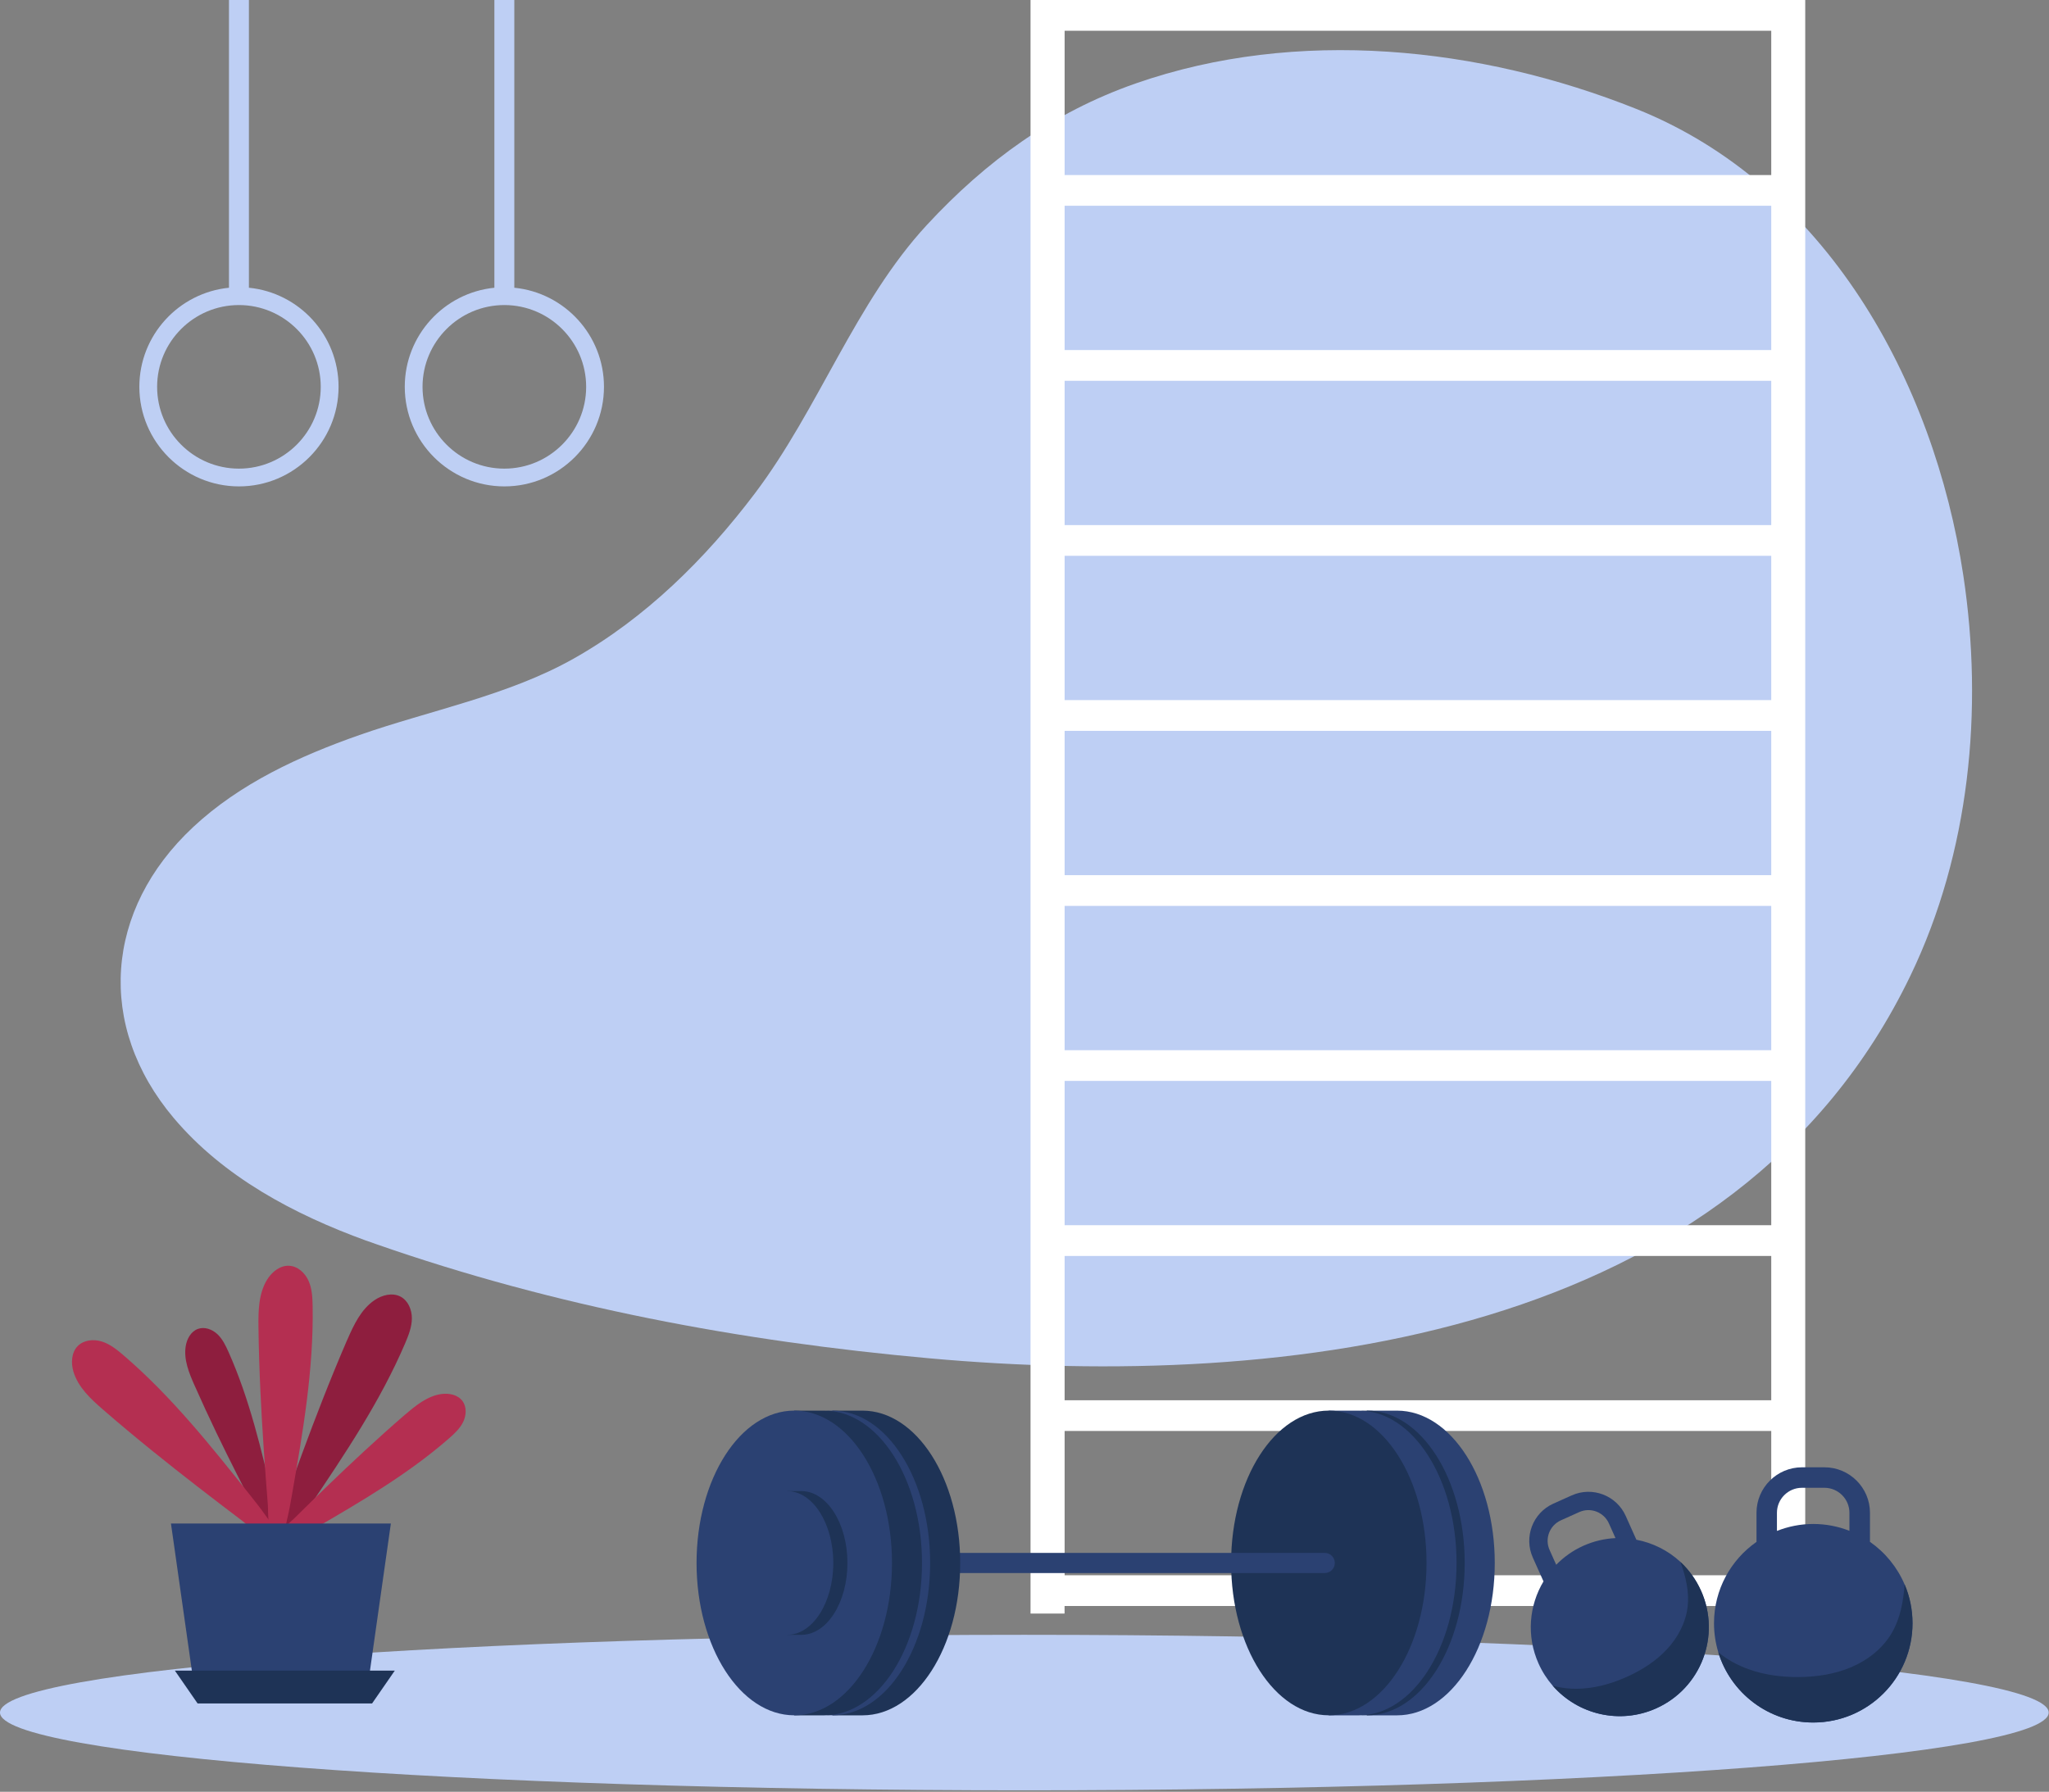 <?xml version="1.0" encoding="UTF-8"?> <svg xmlns="http://www.w3.org/2000/svg" width="407" height="356" viewBox="0 0 407 356" fill="none"><rect x="0" y="0" width="407" height="356" fill="#808080" stroke="none"/><g clip-path="url(#clip0_5954_2644)"><path d="M72.81 246.524C58.38 241.284 44.38 233.834 34.51 222.134C19.03 203.774 20.83 180.724 38.35 164.344C47.62 155.674 59.44 150.234 71.41 146.034C85.48 141.114 100.88 138.224 113.95 130.854C128.22 122.814 140.12 111.034 149.94 98.034C162.65 81.214 169.93 60.024 184.11 44.694C195.87 31.994 209.16 22.314 225.63 16.564C257.6 5.414 293.98 9.244 325.01 21.634C362.71 36.694 384.13 75.654 389.98 114.324C394.01 140.974 391.25 169.394 379.48 193.844C344.76 265.974 255.59 276.264 184.59 269.874C147.01 266.494 110.36 259.644 74.7 247.184C74.07 246.964 73.44 246.734 72.81 246.514V246.524Z" fill="#BECFF4"></path><path d="M351.829 0H204.699V320.59H211.459V319.09H351.819V334.54H358.579V0H351.819H351.829ZM351.829 312.98H211.469V284.31H351.829V312.98ZM351.829 278.21H211.469V249.54H351.829V278.21ZM351.829 243.43H211.469V214.76H351.829V243.43ZM351.829 208.66H211.469V179.99H351.829V208.66ZM351.829 173.88H211.469V145.21H351.829V173.88ZM351.829 139.1H211.469V110.43H351.829V139.1ZM351.829 104.33H211.469V75.66H351.829V104.33ZM351.829 69.55H211.469V40.88H351.829V69.55ZM351.829 34.78H211.469V6.11H351.829V34.78Z" fill="white"></path><path d="M49.44 57.17V0H45.48V57.17C35.5 58.17 27.68 66.61 27.68 76.85C27.68 87.76 36.56 96.64 47.47 96.64C58.38 96.64 67.25 87.76 67.25 76.85C67.25 66.61 59.43 58.16 49.45 57.17H49.44ZM47.46 93.11C38.5 93.11 31.21 85.82 31.21 76.86C31.21 67.9 38.5 60.61 47.46 60.61C56.42 60.61 63.71 67.9 63.71 76.86C63.71 85.82 56.42 93.11 47.46 93.11Z" fill="#BECFF4"></path><path d="M102.16 57.17V0H98.2V57.17C88.22 58.17 80.4 66.61 80.4 76.85C80.4 87.76 89.28 96.64 100.19 96.64C111.1 96.64 119.97 87.76 119.97 76.85C119.97 66.61 112.15 58.16 102.17 57.17H102.16ZM100.18 93.11C91.22 93.11 83.93 85.82 83.93 76.86C83.93 67.9 91.22 60.61 100.18 60.61C109.14 60.61 116.43 67.9 116.43 76.86C116.43 85.82 109.14 93.11 100.18 93.11Z" fill="#BECFF4"></path><path d="M203.47 355.712C315.843 355.712 406.94 348.795 406.94 340.263C406.94 331.73 315.843 324.812 203.47 324.812C91.097 324.812 0 331.73 0 340.263C0 348.795 91.097 355.712 203.47 355.712Z" fill="#BECFF4"></path><path d="M277.5 280.273H271.54V281.733C263.74 285.653 258.09 297.063 258.09 310.543C258.09 324.023 263.74 335.423 271.54 339.353V340.813H277.5C288.22 340.813 296.91 327.263 296.91 310.543C296.91 293.823 288.22 280.273 277.5 280.273Z" fill="#2B4172"></path><path d="M271.529 340.806C282.249 340.806 290.939 327.253 290.939 310.536C290.939 293.818 282.249 280.266 271.529 280.266C260.809 280.266 252.119 293.818 252.119 310.536C252.119 327.253 260.809 340.806 271.529 340.806Z" fill="#1E3356"></path><path d="M269.91 280.273H263.95V281.733C256.15 285.653 250.5 297.063 250.5 310.543C250.5 324.023 256.15 335.423 263.95 339.353V340.813H269.91C280.63 340.813 289.32 327.263 289.32 310.543C289.32 293.823 280.63 280.273 269.91 280.273Z" fill="#2B4172"></path><path d="M263.949 340.806C274.669 340.806 283.359 327.253 283.359 310.536C283.359 293.818 274.669 280.266 263.949 280.266C253.229 280.266 244.539 293.818 244.539 310.536C244.539 327.253 253.229 340.806 263.949 340.806Z" fill="#1E3356"></path><path d="M263.139 312.539H172.639C171.539 312.539 170.639 311.639 170.639 310.539C170.639 309.439 171.539 308.539 172.639 308.539H263.139C264.239 308.539 265.139 309.439 265.139 310.539C265.139 311.639 264.239 312.539 263.139 312.539Z" fill="#2B4172"></path><path d="M171.32 280.273H165.36V281.733C157.56 285.653 151.91 297.063 151.91 310.543C151.91 324.023 157.56 335.423 165.36 339.353V340.813H171.32C182.04 340.813 190.73 327.263 190.73 310.543C190.73 293.823 182.04 280.273 171.32 280.273Z" fill="#1E3356"></path><path d="M165.349 340.806C176.069 340.806 184.759 327.253 184.759 310.536C184.759 293.818 176.069 280.266 165.349 280.266C154.63 280.266 145.939 293.818 145.939 310.536C145.939 327.253 154.63 340.806 165.349 340.806Z" fill="#2B4172"></path><path d="M163.73 280.273H157.77V281.733C149.97 285.653 144.32 297.063 144.32 310.543C144.32 324.023 149.97 335.423 157.77 339.353V340.813H163.73C174.45 340.813 183.14 327.263 183.14 310.543C183.14 293.823 174.45 280.273 163.73 280.273Z" fill="#1E3356"></path><path d="M157.769 340.806C168.489 340.806 177.179 327.253 177.179 310.536C177.179 293.818 168.489 280.266 157.769 280.266C147.05 280.266 138.359 293.818 138.359 310.536C138.359 327.253 147.05 340.806 157.769 340.806Z" fill="#2B4172"></path><path d="M159.17 296.258H156.36V296.948C152.68 298.798 150.01 304.188 150.01 310.538C150.01 316.888 152.67 322.278 156.36 324.128V324.818H159.17C164.23 324.818 168.33 318.428 168.33 310.538C168.33 302.648 164.23 296.258 159.17 296.258Z" fill="#1E3356"></path><path d="M156.359 324.818C161.418 324.818 165.519 318.424 165.519 310.538C165.519 302.651 161.418 296.258 156.359 296.258C151.3 296.258 147.199 302.651 147.199 310.538C147.199 318.424 151.3 324.818 156.359 324.818Z" fill="#2B4172"></path><path d="M333.78 310.319C331.33 308.049 328.28 306.539 325.04 305.919L322.92 301.188C321.09 297.108 316.28 295.278 312.2 297.108L308.55 298.748C304.47 300.578 302.64 305.388 304.47 309.468L306.59 314.199C303.72 318.989 303.16 325.048 305.61 330.528C306.34 332.158 307.3 333.638 308.42 334.928C313.4 340.638 321.7 342.698 328.98 339.428C337.89 335.428 341.88 324.968 337.88 316.058C336.88 313.828 335.47 311.898 333.78 310.328V310.319ZM309.12 310.908L307.8 307.958C306.79 305.718 307.8 303.079 310.04 302.069L313.69 300.428C315.93 299.418 318.57 300.429 319.58 302.669L320.89 305.599C318.74 305.699 316.58 306.198 314.5 307.128C312.42 308.058 310.62 309.358 309.11 310.898L309.12 310.908Z" fill="#2B4172"></path><path d="M337.88 316.048C341.88 324.958 337.89 335.428 328.98 339.418C321.7 342.678 313.4 340.628 308.42 334.918C310.42 335.478 312.53 335.638 314.61 335.468C317.65 335.238 320.6 334.328 323.36 333.068C326.26 331.738 329 329.978 331.15 327.638C333.32 325.308 334.87 322.338 335.23 319.178C335.56 316.168 334.83 313.198 333.78 310.328C335.47 311.888 336.88 313.818 337.88 316.058V316.048Z" fill="#1E3356"></path><path d="M378.319 314.811C376.859 311.381 374.459 308.451 371.439 306.341V300.571C371.439 295.581 367.379 291.531 362.399 291.531H357.939C352.949 291.531 348.899 295.591 348.899 300.571V306.351C343.799 309.911 340.459 315.821 340.459 322.521C340.459 324.521 340.759 326.461 341.319 328.281C343.779 336.361 351.289 342.241 360.179 342.241C371.069 342.241 379.899 333.411 379.899 322.521C379.899 319.791 379.339 317.181 378.339 314.821L378.319 314.811ZM352.959 304.171V300.571C352.959 297.831 355.189 295.601 357.929 295.601H362.389C365.129 295.601 367.359 297.831 367.359 300.571V304.151C365.129 303.271 362.699 302.791 360.159 302.791C357.619 302.791 355.189 303.291 352.959 304.171Z" fill="#2B4172"></path><path d="M379.879 322.513C379.879 333.403 371.049 342.233 360.159 342.233C351.259 342.233 343.749 336.352 341.299 328.272C343.079 329.752 345.159 330.882 347.339 331.652C350.529 332.802 353.949 333.233 357.339 333.203C360.899 333.173 364.479 332.633 367.739 331.233C371.009 329.843 373.949 327.543 375.749 324.483C377.459 321.573 378.069 318.223 378.319 314.812C379.329 317.172 379.879 319.783 379.879 322.513Z" fill="#1E3356"></path><path d="M38.6 275.169C37.53 272.739 36.48 270.139 36.88 267.519C37.1 266.039 37.92 264.529 39.33 264.029C40.65 263.559 42.15 264.119 43.17 265.069C44.19 266.019 44.81 267.319 45.38 268.589C49.58 277.999 51.94 288.109 54.28 298.139C54.58 299.429 54.88 300.719 55.1 302.029C55.23 302.859 55.89 305.439 55.36 306.159C54.09 307.879 51.76 302.029 51.34 301.229C48.48 295.749 45.67 290.249 42.99 284.679C41.48 281.529 40.01 278.359 38.6 275.159V275.169Z" fill="#8E1E3E"></path><path d="M68.97 266.224C70.26 263.254 71.71 260.144 74.39 258.324C75.9 257.294 77.93 256.774 79.55 257.614C81.06 258.404 81.82 260.214 81.81 261.924C81.81 263.634 81.16 265.264 80.5 266.834C75.56 278.414 68.48 288.934 61.44 299.374C60.53 300.714 59.63 302.064 58.63 303.344C58 304.154 56.24 306.884 55.15 307.004C52.55 307.304 55.85 300.334 56.22 299.304C58.75 292.194 61.33 285.094 64.09 278.064C65.65 274.094 67.27 270.134 68.96 266.224H68.97Z" fill="#8E1E3E"></path><path d="M20.49 280.089C18.04 277.969 15.52 275.639 14.59 272.539C14.07 270.789 14.18 268.689 15.47 267.409C16.68 266.209 18.63 266.029 20.26 266.549C21.88 267.069 23.25 268.169 24.54 269.279C34.1 277.479 41.99 287.399 49.83 297.259C50.84 298.529 51.85 299.799 52.77 301.129C53.35 301.979 55.42 304.479 55.21 305.559C54.71 308.119 49.07 302.879 48.19 302.219C42.17 297.659 36.18 293.059 30.31 288.309C26.99 285.619 23.71 282.889 20.49 280.089Z" fill="#B42F51"></path><path d="M51.34 263.672C51.3 260.432 51.36 257.002 53.06 254.242C54.02 252.692 55.66 251.372 57.48 251.492C59.18 251.592 60.61 252.942 61.3 254.502C61.99 256.062 62.07 257.812 62.1 259.522C62.32 272.112 60.15 284.602 57.99 297.012C57.71 298.612 57.43 300.212 57.05 301.782C56.8 302.782 56.31 305.992 55.37 306.552C53.12 307.882 53.29 300.182 53.21 299.082C52.62 291.552 52.08 284.022 51.73 276.482C51.53 272.222 51.39 267.952 51.34 263.682V263.672Z" fill="#B42F51"></path><path d="M80.49 281.05C82.59 279.24 84.87 277.39 87.62 276.98C89.17 276.75 90.93 277.1 91.86 278.36C92.73 279.53 92.64 281.21 92 282.52C91.36 283.83 90.26 284.85 89.16 285.81C81.04 292.9 71.65 298.37 62.33 303.79C61.13 304.49 59.93 305.19 58.69 305.8C57.9 306.19 55.52 307.64 54.64 307.32C52.53 306.58 57.67 302.44 58.34 301.78C62.94 297.24 67.58 292.73 72.33 288.34C75.01 285.86 77.73 283.42 80.5 281.03L80.49 281.05Z" fill="#B42F51"></path><path d="M73.129 334.463H38.469L33.959 302.703H77.639L73.129 334.463Z" fill="#2B4172"></path><path d="M73.908 338.45H39.248L34.738 331.93H78.418L73.908 338.45Z" fill="#1E3356"></path></g><defs><clipPath id="clip0_5954_2644"><rect width="406.94" height="355.71" fill="white"></rect></clipPath></defs></svg> 